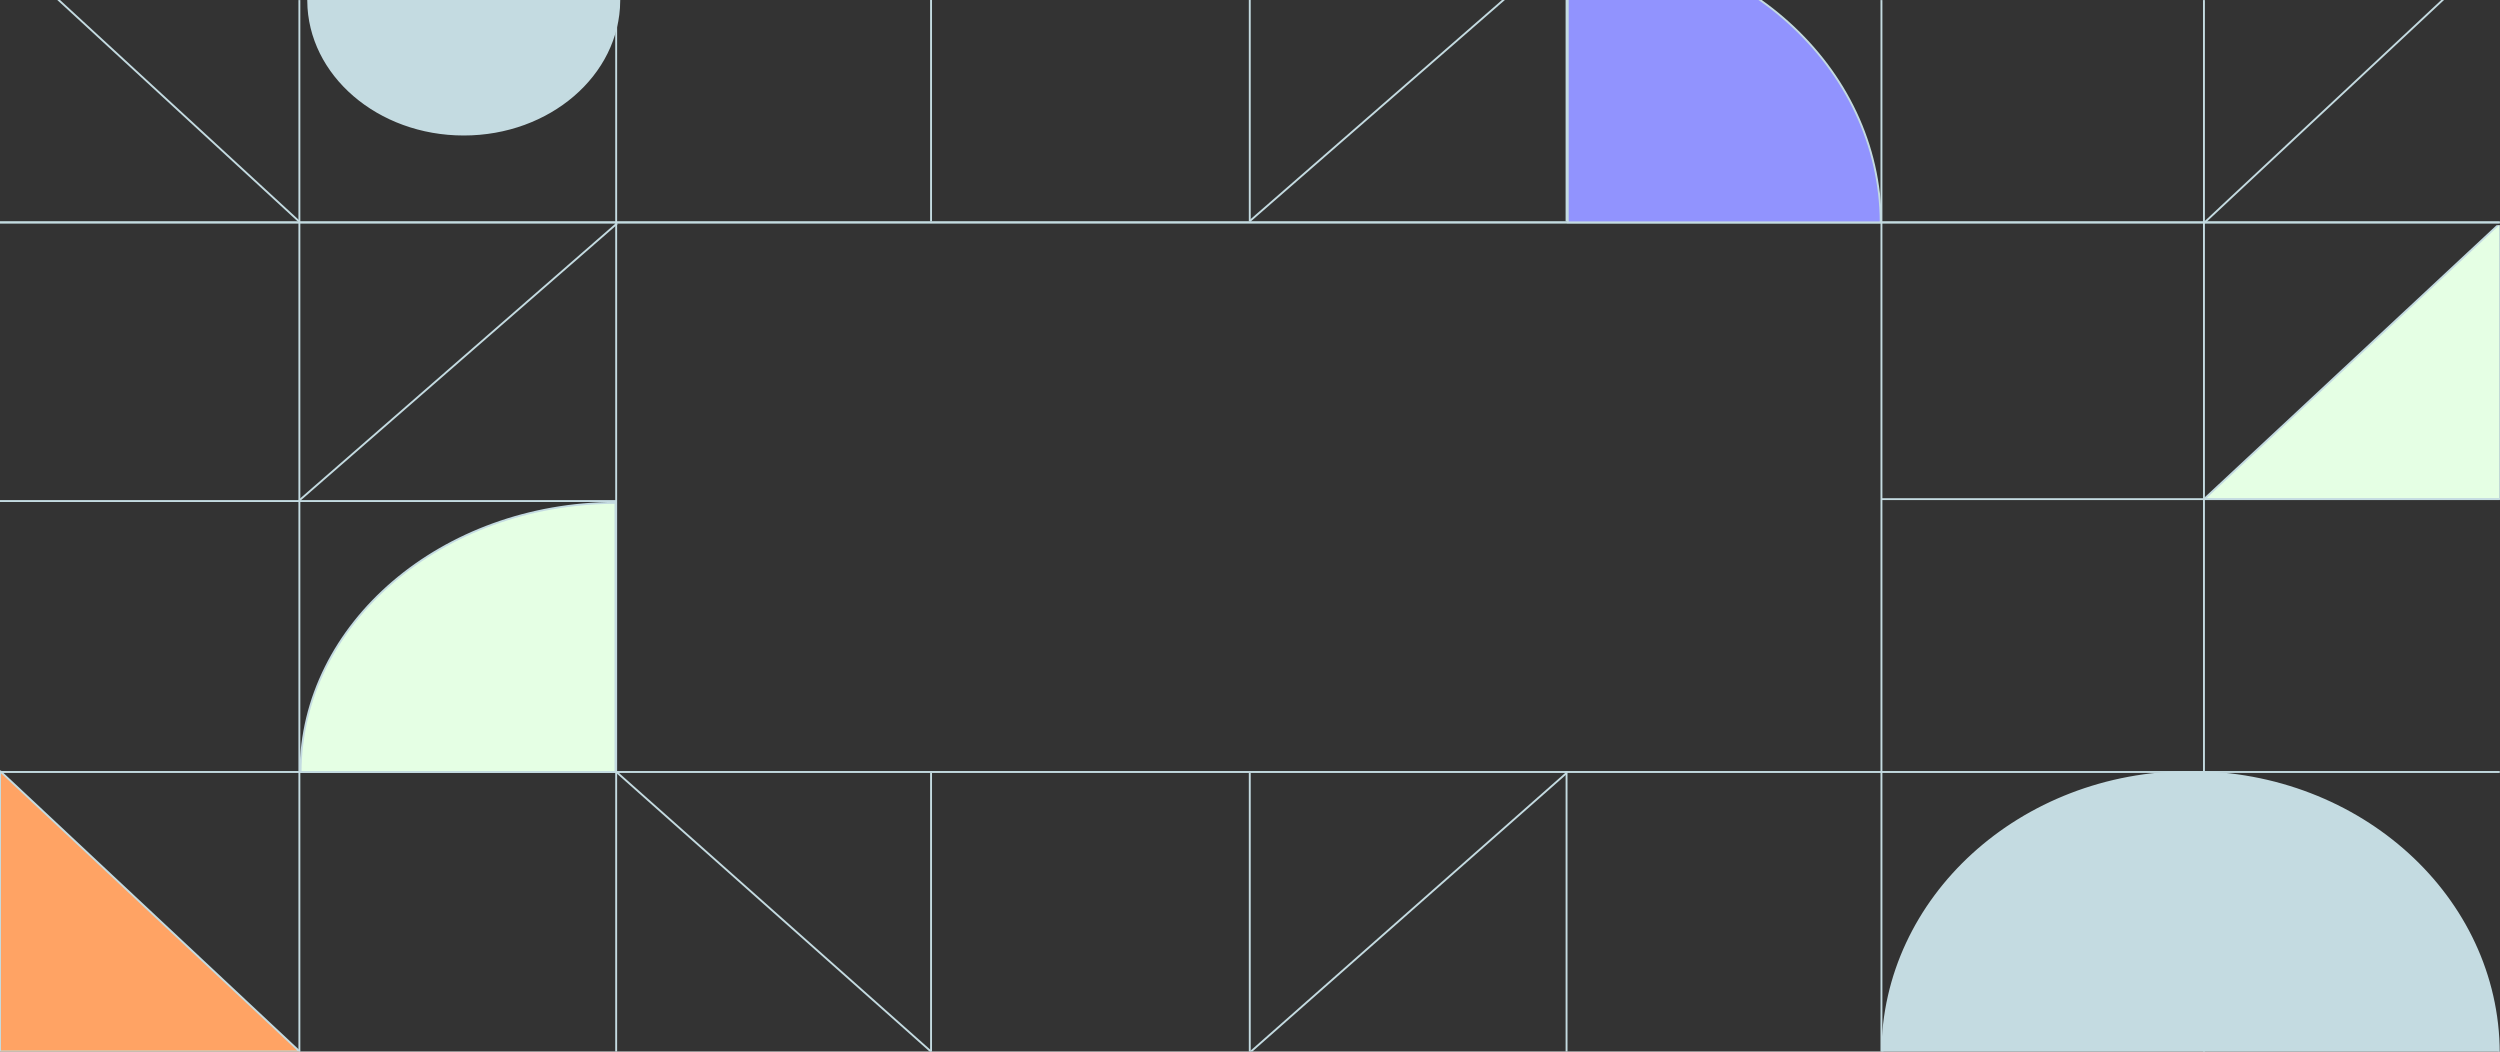 <svg width="1310" height="551" viewBox="0 0 1310 551" fill="none" xmlns="http://www.w3.org/2000/svg">
<rect x="0" y="0" width="1310" height="551" fill="#333333" stroke="none"/>
<g clip-path="url(#clip0_1469_5426)">
<path d="M654.875 116.047L654.875 -32.953" stroke="#C4DBE1"/>
<path d="M322.875 624.018L322.875 0.018" stroke="#C4DBE1"/>
<path d="M487.875 624.047L487.875 405.047" stroke="#C4DBE1"/>
<path d="M487.875 116.047L487.875 -32.953" stroke="#C4DBE1"/>
<path d="M820.875 116.047L820.875 -32.953" stroke="#C4DBE1"/>
<path d="M156.875 624.047L156.875 0.047" stroke="#C4DBE1"/>
<path d="M820.875 625.047L820.875 404.047" stroke="#C4DBE1"/>
<path d="M1154.88 625.047L1154.87 0.047" stroke="#C4DBE1"/>
<path d="M985.875 624.018L985.875 0.018" stroke="#C4DBE1"/>
<path fill-rule="evenodd" clip-rule="evenodd" d="M1309.88 404.018L-0.125 404.018L-0.125 405.018L1309.88 405.018V404.018Z" fill="#C4DBE1"/>
<path fill-rule="evenodd" clip-rule="evenodd" d="M322.875 262.047L-0.125 262.047L-0.125 263.047L322.875 263.047V262.047Z" fill="#C4DBE1"/>
<path fill-rule="evenodd" clip-rule="evenodd" d="M1309.88 116.047L-0.125 116.047L-0.125 117.047L1309.88 117.047V116.047Z" fill="#C4DBE1"/>
<path fill-rule="evenodd" clip-rule="evenodd" d="M1309.88 116.047L-0.125 116.047L-0.125 117.047L1309.88 117.047V116.047Z" fill="#C4DBE1"/>
<path d="M654.875 624.047L654.875 405.047" stroke="#C4DBE1"/>
<g clip-path="url(#clip1_1469_5426)">
<path fill-rule="evenodd" clip-rule="evenodd" d="M1309.88 261.047L985.875 261.047V262.047L1309.88 262.047V261.047Z" fill="#C4DBE1"/>
<path d="M1310 117L1155 261.5L1310 261.5L1310 117Z" fill="#E5FFE4" stroke="#C4DBE1" stroke-width="1.01"/>
</g>
<path d="M157 551L-6.42557e-06 404L0 551L157 551Z" fill="#FFA364" stroke="#C4DBE1" stroke-width="1.01" stroke-linejoin="bevel"/>
<path d="M156.875 116.172L0.375 -27.953" stroke="#C4DBE1"/>
<path d="M156.875 262.172L323.375 117.047" stroke="#C4DBE1"/>
<path d="M654.875 115.86L821.375 -29.265" stroke="#C4DBE1"/>
<path d="M654.875 551.547L820.875 405.047" stroke="#C4DBE1"/>
<path d="M1154.88 116.86L1309.87 -27.953" stroke="#C4DBE1"/>
<path d="M487.875 551.047L322.875 404.391" stroke="#C4DBE1"/>
<path d="M821.5 -31.499C911.985 -31.256 985.201 34.912 985.499 116.5H985.496H984.993H984.491H983.989H983.489H982.989H982.49H981.992H981.494H980.998H980.502H980.007H979.513H979.02H978.527H978.036H977.545H977.055H976.566H976.077H975.59H975.103H974.617H974.132H973.648H973.164H972.682H972.2H971.719H971.238H970.759H970.28H969.803H969.325H968.849H968.374H967.899H967.425H966.952H966.48H966.009H965.538H965.068H964.599H964.131H963.664H963.197H962.731H962.266H961.802H961.338H960.876H960.414H959.953H959.493H959.033H958.574H958.116H957.659H957.203H956.747H956.293H955.839H955.385H954.933H954.481H954.031H953.58H953.131H952.683H952.235H951.788H951.342H950.896H950.452H950.008H949.565H949.123H948.681H948.24H947.8H947.361H946.923H946.485H946.048H945.612H945.177H944.742H944.308H943.875H943.443H943.012H942.581H942.151H941.722H941.293H940.865H940.438H940.012H939.587H939.162H938.738H938.315H937.893H937.471H937.05H936.63H936.211H935.792H935.374H934.957H934.541H934.125H933.711H933.296H932.883H932.47H932.059H931.648H931.237H930.828H930.419H930.011H929.603H929.197H928.791H928.385H927.981H927.577H927.174H926.772H926.371H925.97H925.57H925.171H924.772H924.375H923.978H923.581H923.186H922.791H922.397H922.003H921.611H921.219H920.828H920.437H920.047H919.658H919.27H918.883H918.496H918.11H917.724H917.34H916.956H916.572H916.19H915.808H915.427H915.047H914.667H914.288H913.91H913.533H913.156H912.78H912.404H912.03H911.656H911.283H910.91H910.538H910.167H909.797H909.427L909.058 116.5H908.69H908.323H907.956H907.59H907.224H906.86H906.496H906.132H905.77H905.408H905.047H904.686H904.326H903.967H903.609H903.251H902.894H902.538H902.182H901.827H901.473H901.12H900.767H900.415H900.063H899.712H899.362H899.013H898.664H898.316H897.969H897.622H897.276H896.931H896.586H896.242H895.899H895.557H895.215H894.874H894.533H894.193H893.854H893.516H893.178H892.841H892.504H892.168H891.833H891.499H891.165H890.832H890.5H890.168H889.837H889.507H889.177H888.848H888.519H888.192H887.865H887.538H887.212H886.887H886.563H886.239H885.916H885.594H885.272H884.951H884.631H884.311H883.992H883.673H883.355H883.038H882.722H882.406H882.091H881.776H881.462H881.149H880.837H880.525H880.213H879.903H879.593H879.284H878.975H878.667H878.359H878.053H877.747H877.441H877.136H876.832H876.529H876.226H875.924H875.622H875.321H875.021H874.721H874.422H874.124H873.826H873.529H873.232H872.936H872.641H872.346H872.052H871.759H871.466H871.174H870.883H870.592H870.302H870.012H869.723H869.435H869.147H868.86H868.574H868.288H868.003H867.718H867.434H867.151H866.868H866.586H866.305H866.024H865.744H865.464H865.185H864.906H864.629H864.351H864.075H863.799H863.524H863.249H862.975H862.701H862.428H862.156H861.884H861.613H861.343H861.073H860.804H860.535H860.267H860H859.733H859.466H859.201H858.936H858.671H858.407H858.144H857.881H857.619H857.358H857.097H856.837H856.577H856.318H856.06H855.802H855.544H855.288H855.031H854.776H854.521H854.267H854.013H853.76H853.507H853.255H853.003H852.753H852.502H852.253H852.003H851.755H851.507H851.26H851.013H850.767H850.521H850.276H850.031H849.787H849.544H849.301H849.059H848.818H848.577H848.336H848.096H847.857H847.618H847.38H847.142H846.905H846.669H846.433H846.197H845.963H845.728H845.495H845.262H845.029H844.797H844.566H844.335H844.104H843.875H843.645H843.417H843.189H842.961H842.734H842.508H842.282H842.057H841.832H841.608H841.384H841.161H840.938H840.716H840.495H840.274H840.054H839.834H839.614H839.396H839.178H838.96H838.743H838.526H838.31H838.095H837.88H837.665H837.452H837.238H837.025H836.813H836.601H836.39H836.18H835.97H835.76H835.551H835.342H835.134H834.927H834.72H834.514H834.308H834.102H833.898H833.693H833.49H833.286H833.084H832.882H832.68H832.479H832.278H832.078H831.878H831.679H831.481H831.283H831.085H830.888H830.692H830.496H830.3H830.106H829.911H829.717H829.524H829.331H829.139H828.947H828.755H828.565H828.374H828.184H827.995H827.806H827.618H827.43H827.243H827.056H826.87H826.684H826.499H826.314H826.13H825.946H825.763H825.58H825.398H825.216H825.035H824.854H824.673H824.494H824.314H824.135H823.957H823.779H823.602H823.425H823.249H823.073H822.897H822.723H822.548H822.374H822.201H822.028H821.855H821.683H821.512H821.5L821.5 -31.499Z" fill="#9193FE" stroke="#C4DBE1"/>
<path d="M157.501 404.5C157.816 326.794 231.446 263.731 322.5 263.501L322.5 263.867L322.5 264.299L322.5 264.731L322.5 265.161L322.5 265.592L322.5 266.021L322.5 266.45L322.5 266.878L322.5 267.305L322.5 267.732L322.5 268.158L322.5 268.583L322.5 269.007L322.5 269.431L322.5 269.854L322.5 270.277L322.5 270.698L322.5 271.119L322.5 271.539L322.5 271.959L322.5 272.378L322.5 272.796L322.5 273.214L322.5 273.63L322.5 274.047L322.5 274.462L322.5 274.877L322.5 275.291L322.5 275.704L322.5 276.117L322.5 276.528L322.5 276.94L322.5 277.35L322.5 277.76L322.5 278.169L322.5 278.578L322.5 278.985L322.5 279.392L322.5 279.799L322.5 280.205L322.5 280.61L322.5 281.014L322.5 281.418L322.5 281.821L322.5 282.223L322.5 282.624L322.5 283.025L322.5 283.425L322.5 283.825L322.5 284.224L322.5 284.622L322.5 285.02L322.5 285.416L322.5 285.812L322.5 286.208L322.5 286.603L322.5 286.997L322.5 287.39L322.5 287.783L322.5 288.175L322.5 288.566L322.5 288.957L322.5 289.347L322.5 289.736L322.5 290.125L322.5 290.513L322.5 290.9L322.5 291.287L322.5 291.673L322.5 292.058L322.5 292.443L322.5 292.827L322.5 293.21L322.5 293.593L322.5 293.975L322.5 294.356L322.5 294.737L322.5 295.117L322.5 295.496L322.5 295.875L322.5 296.253L322.5 296.63L322.5 297.007L322.5 297.383L322.5 297.758L322.5 298.133L322.5 298.507L322.5 298.88L322.5 299.253L322.5 299.625L322.5 299.996L322.5 300.367L322.5 300.737L322.5 301.106L322.5 301.475L322.5 301.843L322.5 302.21L322.5 302.577L322.5 302.943L322.5 303.309L322.5 303.674L322.5 304.038L322.5 304.401L322.5 304.764L322.5 305.126L322.5 305.488L322.5 305.849L322.5 306.209L322.5 306.569L322.5 306.928L322.5 307.286L322.5 307.644L322.5 308.001L322.5 308.357L322.5 308.713L322.5 309.068L322.5 309.422L322.5 309.776L322.5 310.129L322.5 310.482L322.5 310.834L322.5 311.185L322.5 311.535L322.5 311.885L322.5 312.235L322.5 312.583L322.5 312.931L322.5 313.279L322.5 313.626L322.5 313.972L322.5 314.317L322.5 314.662L322.5 315.006L322.5 315.35L322.5 315.693L322.5 316.035L322.5 316.377L322.5 316.718L322.5 317.058L322.5 317.398L322.5 317.737L322.5 318.076L322.5 318.414L322.5 318.751L322.5 319.088L322.5 319.424L322.5 319.759L322.5 320.094L322.5 320.428L322.5 320.762L322.5 321.095L322.5 321.427L322.5 321.759L322.5 322.09L322.5 322.42L322.5 322.75L322.5 323.079L322.5 323.408L322.5 323.735L322.5 324.063L322.5 324.389L322.5 324.716L322.5 325.041L322.5 325.366L322.5 325.69L322.5 326.014L322.5 326.337L322.5 326.659L322.5 326.981L322.5 327.302L322.5 327.623L322.5 327.943L322.5 328.262L322.5 328.581L322.5 328.899L322.5 329.216L322.5 329.533L322.5 329.85L322.5 330.165L322.5 330.48L322.5 330.795L322.5 331.109L322.5 331.422L322.5 331.735L322.5 332.047L322.5 332.358L322.5 332.669L322.5 332.979L322.5 333.289L322.5 333.598L322.5 333.906L322.5 334.214L322.5 334.521L322.5 334.828L322.5 335.134L322.5 335.44L322.5 335.744L322.5 336.049L322.5 336.352L322.5 336.655L322.5 336.958L322.5 337.26L322.5 337.561L322.5 337.862L322.5 338.162L322.5 338.461L322.5 338.76L322.5 339.059L322.5 339.356L322.5 339.653L322.5 339.95L322.5 340.246L322.5 340.541L322.5 340.836L322.5 341.13L322.5 341.424L322.5 341.717L322.5 342.01L322.5 342.301L322.5 342.593L322.5 342.883L322.5 343.174L322.5 343.463L322.5 343.752L322.5 344.04L322.5 344.328L322.5 344.615L322.5 344.902L322.5 345.188L322.5 345.474L322.5 345.759L322.5 346.043L322.5 346.327L322.5 346.61L322.5 346.892L322.5 347.174L322.5 347.456L322.5 347.737L322.5 348.017L322.5 348.297L322.5 348.576L322.5 348.855L322.5 349.133L322.5 349.41L322.5 349.687L322.5 349.963L322.5 350.239L322.5 350.514L322.5 350.789L322.5 351.063L322.5 351.337L322.5 351.609L322.5 351.882L322.5 352.154L322.5 352.425L322.5 352.696L322.5 352.966L322.5 353.235L322.5 353.504L322.5 353.773L322.5 354.041L322.5 354.308L322.5 354.575L322.5 354.841L322.5 355.106L322.5 355.372L322.5 355.636L322.5 355.9L322.5 356.163L322.5 356.426L322.5 356.689L322.5 356.95L322.5 357.212L322.5 357.472L322.5 357.732L322.5 357.992L322.5 358.251L322.5 358.509L322.5 358.767L322.5 359.025L322.5 359.282L322.5 359.538L322.5 359.793L322.5 360.049L322.5 360.303L322.5 360.557L322.5 360.811L322.5 361.064L322.5 361.316L322.5 361.568L322.5 361.82L322.5 362.07L322.5 362.321L322.5 362.57L322.5 362.82L322.5 363.068L322.5 363.317L322.5 363.564L322.5 363.811L322.5 364.058L322.5 364.304L322.5 364.549L322.5 364.794L322.5 365.038L322.5 365.282L322.5 365.526L322.5 365.768L322.5 366.011L322.5 366.252L322.5 366.493L322.5 366.734L322.5 366.974L322.5 367.214L322.5 367.453L322.5 367.691L322.5 367.929L322.5 368.167L322.5 368.404L322.5 368.64L322.5 368.876L322.5 369.112L322.5 369.346L322.5 369.581L322.5 369.815L322.5 370.048L322.5 370.281L322.5 370.513L322.5 370.745L322.5 370.976L322.5 371.207L322.5 371.437L322.5 371.666L322.5 371.896L322.5 372.124L322.5 372.352L322.5 372.58L322.5 372.807L322.5 373.034L322.5 373.26L322.5 373.485L322.5 373.71L322.5 373.935L322.5 374.159L322.5 374.382L322.5 374.605L322.5 374.828L322.5 375.05L322.5 375.271L322.5 375.492L322.5 375.712L322.5 375.932L322.5 376.152L322.5 376.371L322.5 376.589L322.5 376.807L322.5 377.024L322.5 377.241L322.5 377.458L322.5 377.674L322.5 377.889L322.5 378.104L322.5 378.318L322.5 378.532L322.5 378.745L322.5 378.958L322.5 379.171L322.5 379.383L322.5 379.594L322.5 379.805L322.5 380.015L322.5 380.225L322.5 380.435L322.5 380.644L322.5 380.852L322.5 381.06L322.5 381.267L322.5 381.474L322.5 381.681L322.5 381.887L322.5 382.092L322.5 382.297L322.5 382.502L322.5 382.706L322.5 382.909L322.5 383.112L322.5 383.315L322.5 383.517L322.5 383.719L322.5 383.92L322.5 384.12L322.5 384.321L322.5 384.52L322.5 384.719L322.5 384.918L322.5 385.116L322.5 385.314L322.5 385.511L322.5 385.708L322.5 385.904L322.5 386.1L322.5 386.295L322.5 386.49L322.5 386.685L322.5 386.879L322.5 387.072L322.5 387.265L322.5 387.457L322.5 387.649L322.5 387.841L322.5 388.032L322.5 388.223L322.5 388.413L322.5 388.602L322.5 388.792L322.5 388.98L322.5 389.169L322.5 389.356L322.5 389.544L322.5 389.73L322.5 389.917L322.5 390.103L322.5 390.288L322.5 390.473L322.5 390.658L322.5 390.842L322.5 391.025L322.5 391.208L322.5 391.391L322.5 391.573L322.5 391.755L322.5 391.936L322.5 392.117L322.5 392.297L322.5 392.477L322.5 392.657L322.5 392.836L322.5 393.014L322.5 393.192L322.5 393.37L322.5 393.547L322.5 393.724L322.5 393.9L322.5 394.076L322.5 394.251L322.5 394.426L322.5 394.601L322.5 394.775L322.5 394.948L322.5 395.121L322.5 395.294L322.5 395.466L322.5 395.638L322.5 395.809L322.5 395.98L322.5 396.151L322.5 396.32L322.5 396.49L322.5 396.659L322.5 396.828L322.5 396.996L322.5 397.164L322.5 397.331L322.5 397.498L322.5 397.664L322.5 397.83L322.5 397.996L322.5 398.161L322.5 398.326L322.5 398.49L322.5 398.654L322.5 398.817L322.5 398.98L322.5 399.142L322.5 399.304L322.5 399.466L322.5 399.627L322.5 399.788L322.5 399.948L322.5 400.108L322.5 400.268L322.5 400.427L322.5 400.585L322.5 400.743L322.5 400.901L322.5 401.058L322.5 401.215L322.5 401.372L322.5 401.528L322.5 401.683L322.5 401.839L322.5 401.993L322.5 402.148L322.5 402.302L322.5 402.455L322.5 402.608L322.5 402.761L322.5 402.913L322.5 403.065L322.5 403.216L322.5 403.367L322.5 403.518L322.5 403.668L322.5 403.817L322.5 403.967L322.5 404.116L322.5 404.264L322.5 404.412L322.5 404.5L157.501 404.5Z" fill="#E5FFE4" stroke="#C4DBE1"/>
<path d="M1147.87 404.547C1236.93 404.547 1309.08 470.356 1309.37 551.547C1170.08 551.548 1070.3 551.547 986.376 551.547C986.671 470.356 1058.82 404.547 1147.87 404.547Z" fill="#C4DBE1" stroke="#C4DBE1"/>
<path d="M243 70.5C198.112 70.5 161.813 39.142 161.502 0.5C231.741 0.5 282.12 0.5 324.498 0.5C324.187 39.142 287.888 70.5 243 70.5Z" fill="#C4DBE1" stroke="#C4DBE1"/>
</g>
<defs>
<clipPath id="clip0_1469_5426">
<rect width="1310" height="551" fill="white"/>
</clipPath>
<clipPath id="clip1_1469_5426">
<rect width="324" height="286" fill="white" transform="translate(985.875 118.047)"/>
</clipPath>
</defs>
</svg>
